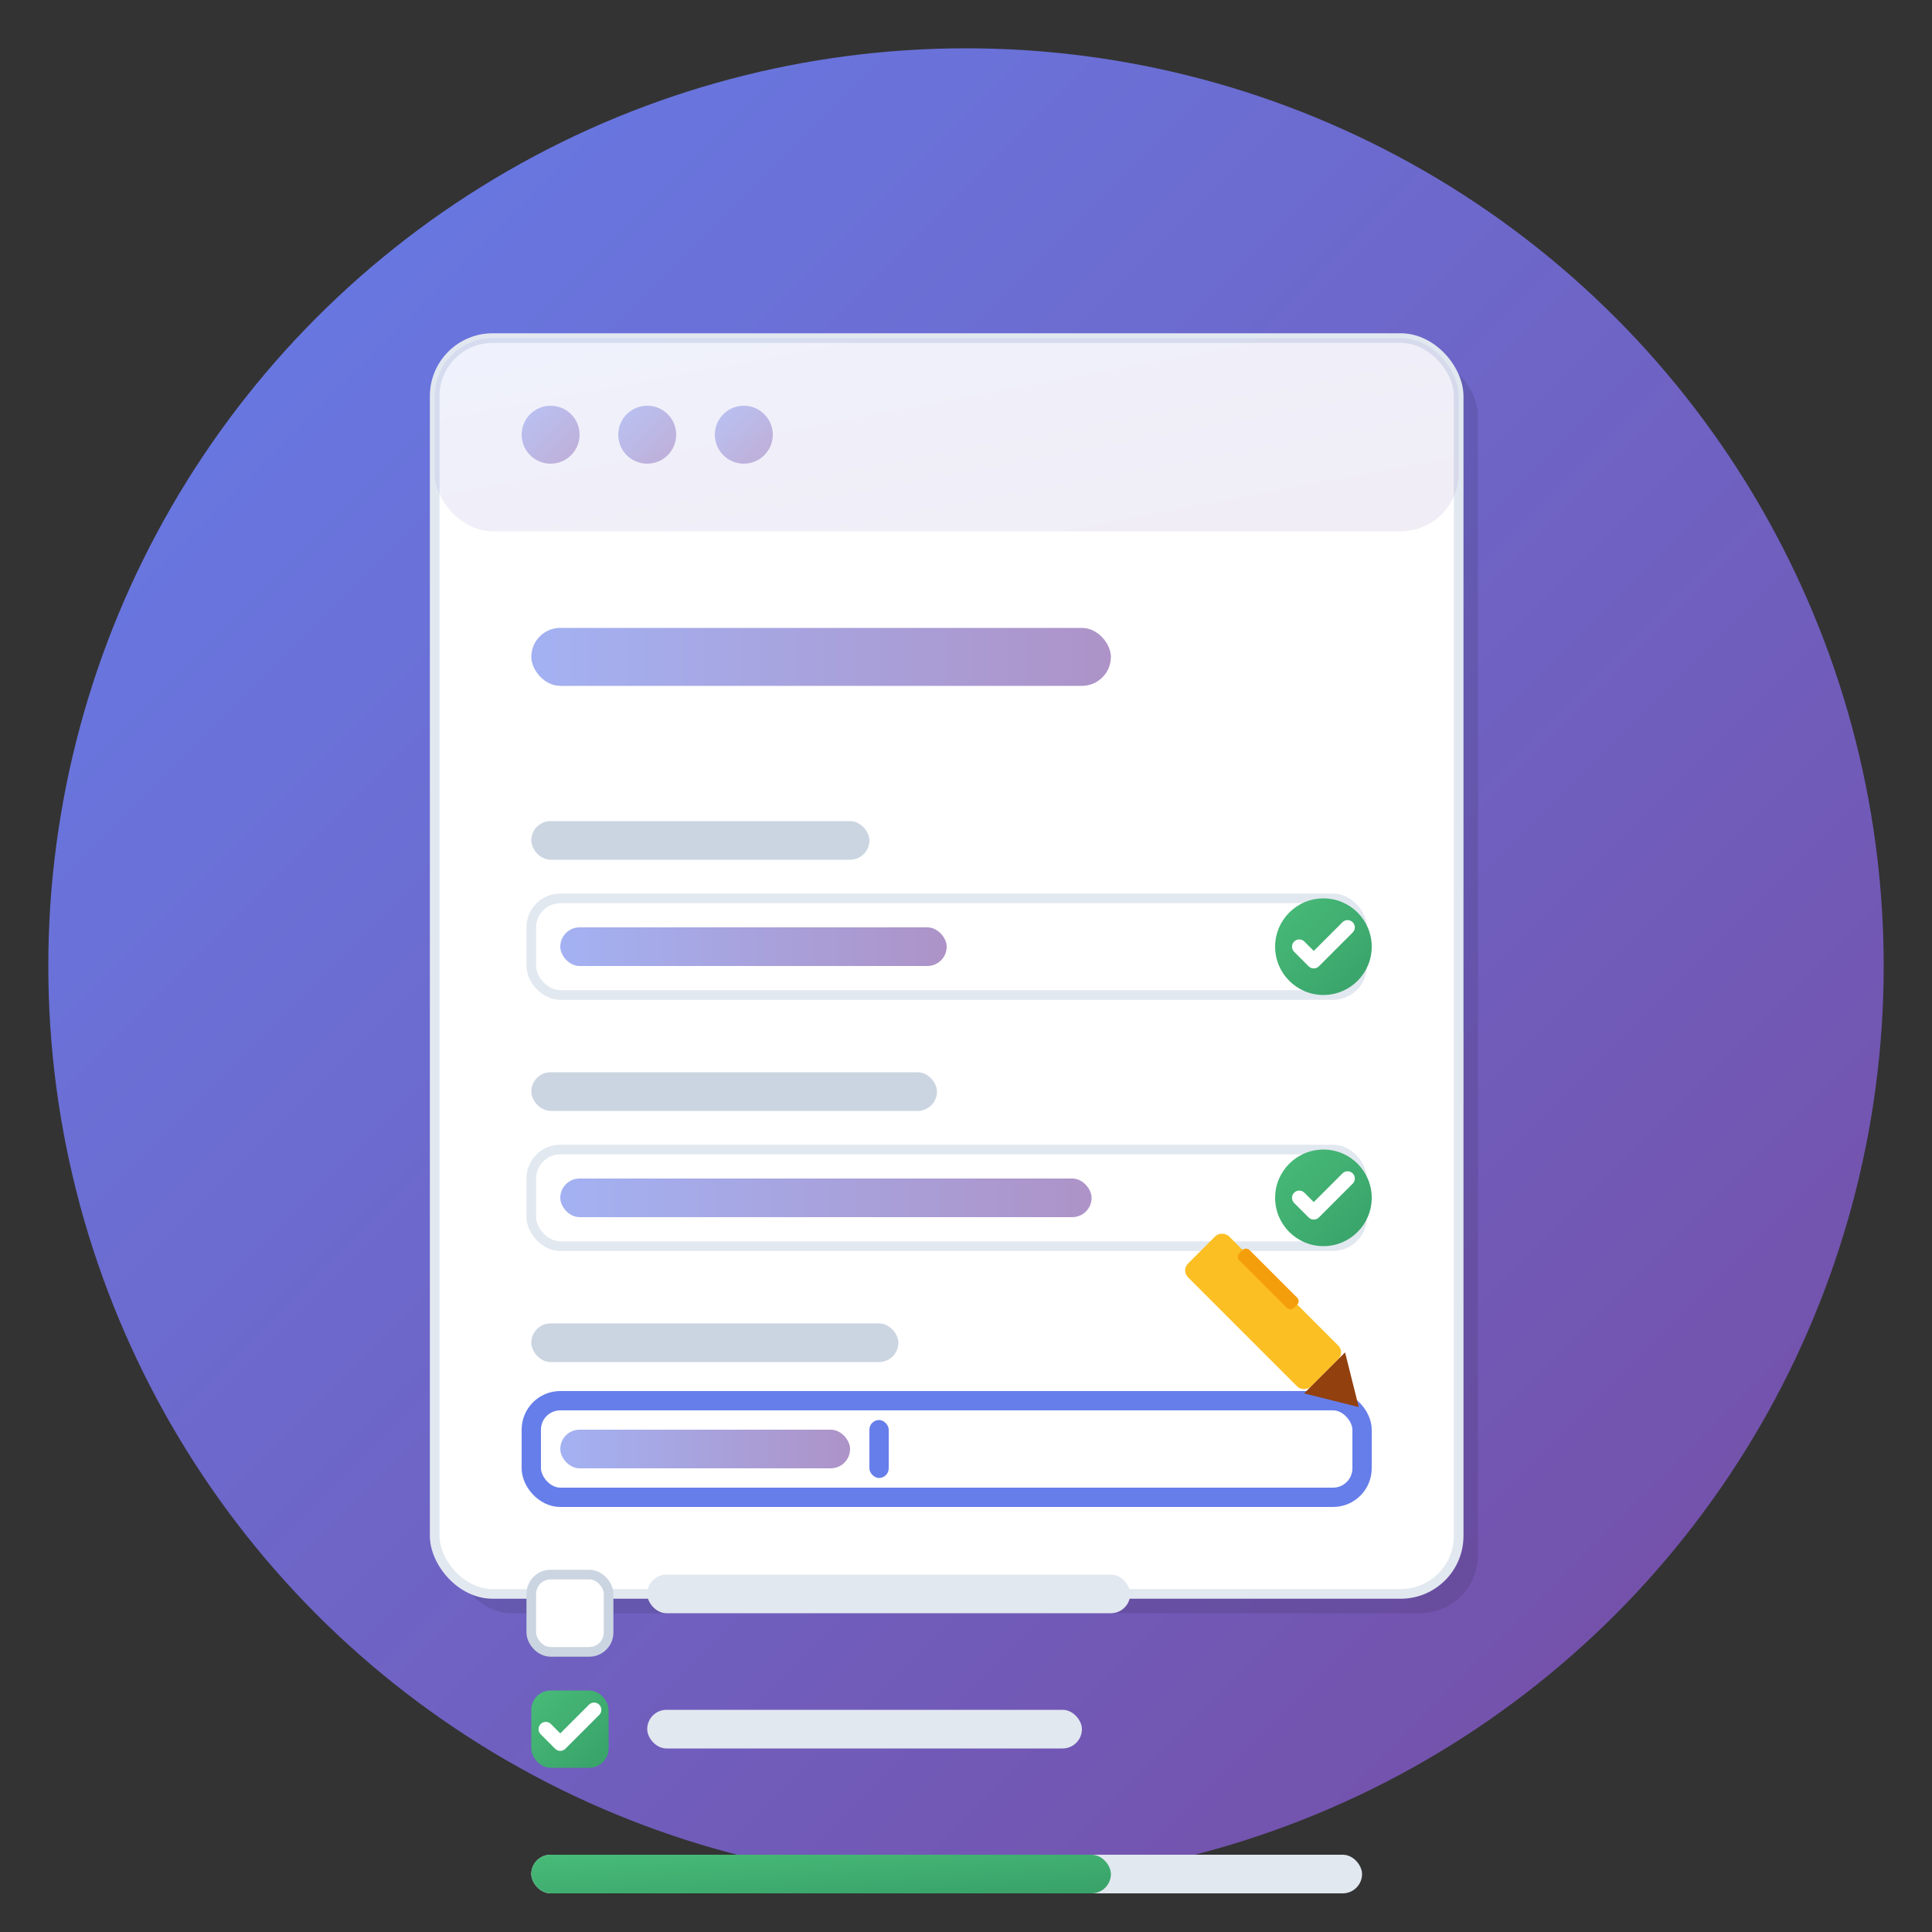 <svg width="200" height="200" viewBox="0 0 200 200" fill="none" xmlns="http://www.w3.org/2000/svg">
  <rect x="0" y="0" width="200" height="200" fill="#333333" stroke="none"/>
  <!-- Gradients -->
  <defs>
    <linearGradient id="bgGradient" x1="0%" y1="0%" x2="100%" y2="100%">
      <stop offset="0%" style="stop-color:#667eea;stop-opacity:1" />
      <stop offset="100%" style="stop-color:#764ba2;stop-opacity:1" />
    </linearGradient>
    <linearGradient id="checkGradient" x1="0%" y1="0%" x2="100%" y2="100%">
      <stop offset="0%" style="stop-color:#48bb78;stop-opacity:1" />
      <stop offset="100%" style="stop-color:#38a169;stop-opacity:1" />
    </linearGradient>
    <linearGradient id="textGradient" x1="0%" y1="0%" x2="100%" y2="0%">
      <stop offset="0%" style="stop-color:#667eea;stop-opacity:0.6" />
      <stop offset="100%" style="stop-color:#764ba2;stop-opacity:0.6" />
    </linearGradient>
  </defs>

  <!-- Background Circle -->
  <circle cx="100" cy="100" r="95" fill="url(#bgGradient)"/>

  <!-- Form Document -->
  <g transform="translate(45, 35)">
    <!-- White document background with shadow -->
    <rect x="2" y="2" width="106" height="130" rx="6" fill="rgba(0,0,0,0.1)"/>
    <rect x="0" y="0" width="106" height="130" rx="6" fill="white" stroke="#e2e8f0" stroke-width="1"/>

    <!-- Document header bar -->
    <rect x="0" y="0" width="106" height="20" rx="6" fill="url(#bgGradient)" opacity="0.1"/>
    <circle cx="12" cy="10" r="3" fill="url(#bgGradient)" opacity="0.4"/>
    <circle cx="22" cy="10" r="3" fill="url(#bgGradient)" opacity="0.4"/>
    <circle cx="32" cy="10" r="3" fill="url(#bgGradient)" opacity="0.4"/>

    <!-- Form Title (gradient text bar) -->
    <rect x="10" y="30" width="60" height="6" rx="3" fill="url(#textGradient)"/>

    <!-- Form Fields -->
    <!-- Field 1 - Label -->
    <rect x="10" y="50" width="35" height="4" rx="2" fill="#cbd5e1"/>
    <!-- Field 1 - Input with filled text -->
    <rect x="10" y="58" width="86" height="10" rx="3" stroke="#e2e8f0" stroke-width="1" fill="white"/>
    <rect x="13" y="61" width="40" height="4" rx="2" fill="url(#textGradient)"/>
    <!-- Checkmark for completed field -->
    <circle cx="92" cy="63" r="5" fill="url(#checkGradient)"/>
    <polyline points="89.5,63 91,64.5 94.5,61" stroke="white" stroke-width="1.5" fill="none" stroke-linecap="round" stroke-linejoin="round"/>

    <!-- Field 2 - Label -->
    <rect x="10" y="76" width="42" height="4" rx="2" fill="#cbd5e1"/>
    <!-- Field 2 - Input with filled text -->
    <rect x="10" y="84" width="86" height="10" rx="3" stroke="#e2e8f0" stroke-width="1" fill="white"/>
    <rect x="13" y="87" width="55" height="4" rx="2" fill="url(#textGradient)"/>
    <!-- Checkmark for completed field -->
    <circle cx="92" cy="89" r="5" fill="url(#checkGradient)"/>
    <polyline points="89.5,89 91,90.5 94.5,87" stroke="white" stroke-width="1.5" fill="none" stroke-linecap="round" stroke-linejoin="round"/>

    <!-- Field 3 - Label -->
    <rect x="10" y="102" width="38" height="4" rx="2" fill="#cbd5e1"/>
    <!-- Field 3 - Input being filled (animated/partial) -->
    <rect x="10" y="110" width="86" height="10" rx="3" stroke="#667eea" stroke-width="2" fill="white"/>
    <rect x="13" y="113" width="30" height="4" rx="2" fill="url(#textGradient)"/>
    <!-- Cursor/pen indicator -->
    <rect x="45" y="112" width="2" height="6" rx="1" fill="#667eea">
      <animate attributeName="opacity" values="1;0;1" dur="1.2s" repeatCount="indefinite"/>
    </rect>

    <!-- Checkbox - unchecked -->
    <rect x="10" y="128" width="8" height="8" rx="2" stroke="#cbd5e1" stroke-width="1" fill="white"/>
    <rect x="22" y="128" width="50" height="4" rx="2" fill="#e2e8f0"/>

    <!-- Checkbox - checked -->
    <rect x="10" y="140" width="8" height="8" rx="2" fill="url(#checkGradient)"/>
    <polyline points="11.5,144 13,145.5 16.5,142" stroke="white" stroke-width="1.5" fill="none" stroke-linecap="round" stroke-linejoin="round"/>
    <rect x="22" y="142" width="45" height="4" rx="2" fill="#e2e8f0"/>

    <!-- Progress bar at bottom -->
    <rect x="10" y="157" width="86" height="4" rx="2" fill="#e2e8f0"/>
    <rect x="10" y="157" width="60" height="4" rx="2" fill="url(#checkGradient)"/>
  </g>

  <!-- Pen/Pencil icon (filling out the form) -->
  <g transform="translate(135, 140) rotate(-45 0 0)">
    <!-- Pen body -->
    <rect x="-3" y="-15" width="6" height="18" rx="1" fill="#fbbf24"/>
    <!-- Pen tip -->
    <path d="M -3 3 L 0 8 L 3 3 Z" fill="#92400e"/>
    <!-- Pen clip -->
    <rect x="2" y="-12" width="1.5" height="8" rx="0.5" fill="#f59e0b"/>
  </g>
</svg>
